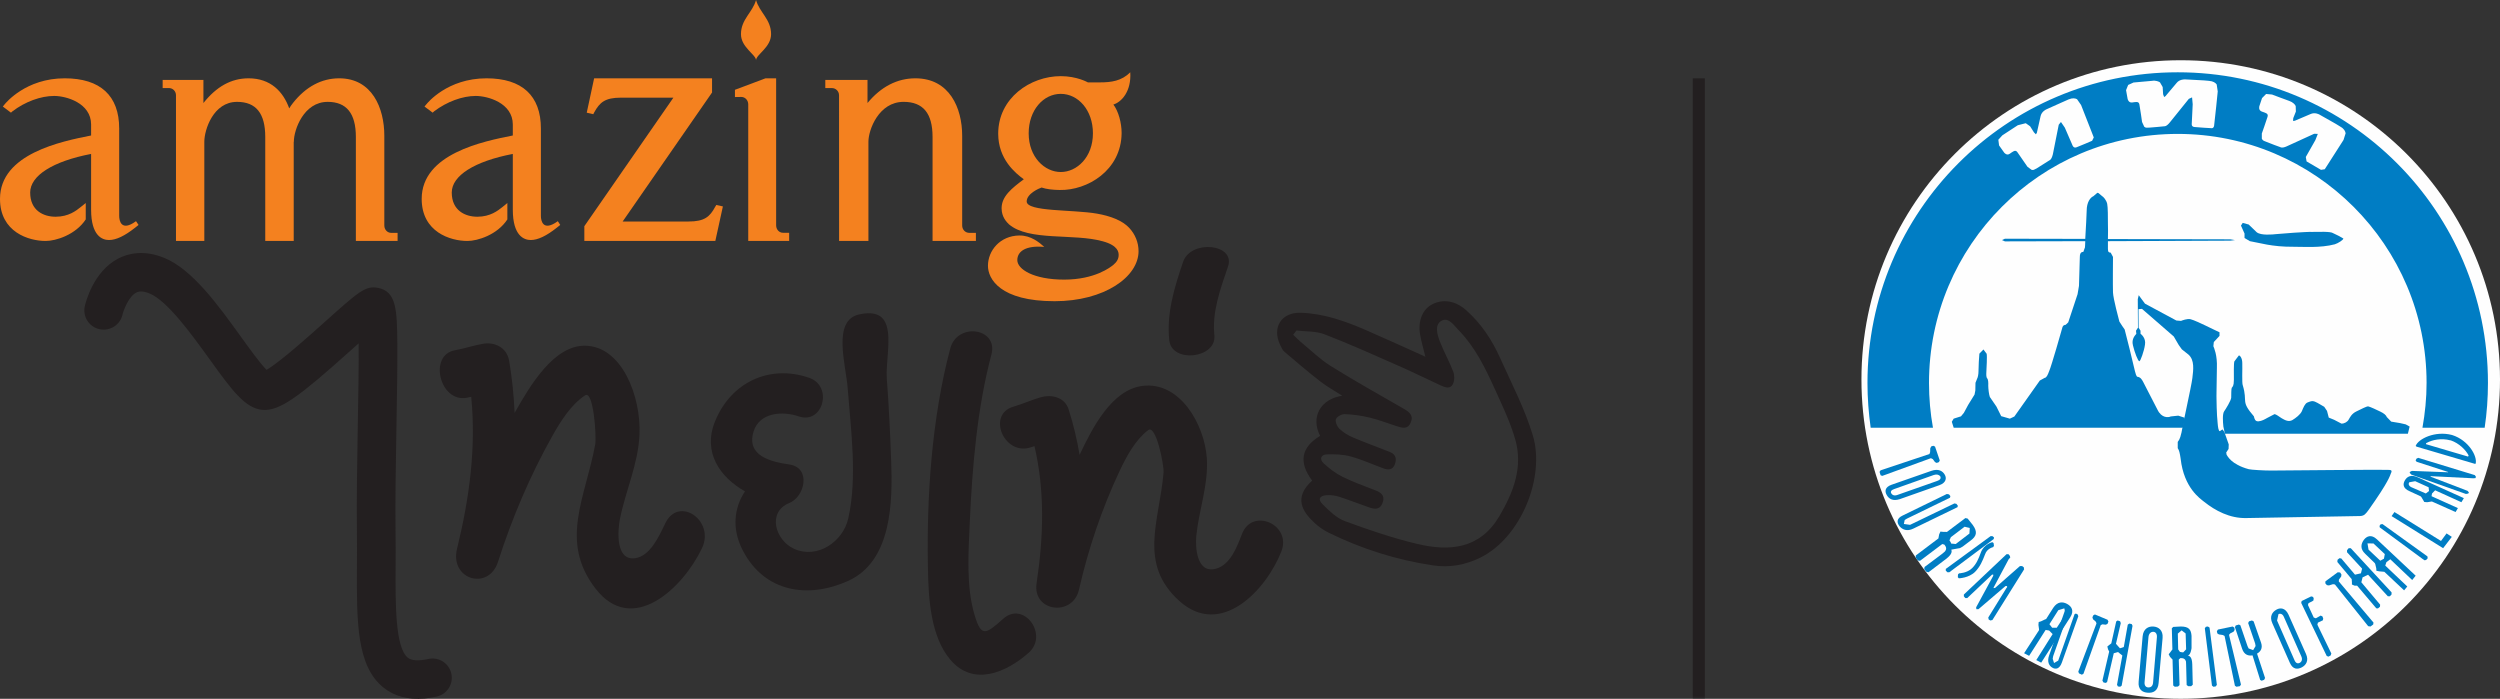 <?xml version="1.0" encoding="UTF-8" standalone="no"?>
<svg width="415px" height="116px" viewBox="0 0 415 116" version="1.1" xmlns="http://www.w3.org/2000/svg" xmlns:xlink="http://www.w3.org/1999/xlink">
    <rect x="0" y="0" width="415" height="116" fill="#333333" stroke="none"/>
    <!-- Generator: Sketch 50.2 (55047) - http://www.bohemiancoding.com/sketch -->
    <title>head2</title>
    <desc>Created with Sketch.</desc>
    <defs>
        <polygon id="path-1" points="0 116 415 116 415 0 0 0"></polygon>
    </defs>
    <g id="Page-1" stroke="none" stroke-width="1" fill="none" fill-rule="evenodd">
        <g id="Desktop-Home" transform="translate(-472, -48)">
            <g id="head2" transform="translate(472, 48)">
                <path d="M176.088,15.581 C178.978,15.581 181.426,18.276 181.426,22.134 C181.426,26.114 178.756,28.555 176.088,28.555 C173.438,28.555 170.76,26.114 170.76,22.134 C170.76,18.276 173.203,15.581 176.088,15.581 M187.439,37.816 C186.302,36.602 184.35,35.856 182.096,35.464 C178.125,34.765 170.43,35.176 170.43,33.438 C170.43,32.153 172.497,31.257 172.904,31.13 C173.74,31.407 174.75,31.523 175.928,31.538 C180.469,31.628 186.127,28.322 186.189,22.097 C186.189,20.387 185.668,18.479 184.821,17.354 C186.143,16.957 187.822,15.207 187.626,12 C186.189,13.439 184.483,13.676 182.578,13.676 L180.589,13.676 C180.589,13.676 178.792,12.641 176.088,12.641 C171.027,12.641 165.702,16.277 165.702,22.194 C165.702,26.427 168.555,28.739 169.952,29.761 C167.941,31.257 166.266,32.599 166.266,34.569 C166.266,36.026 167.096,36.86 167.485,37.234 C170.787,40.078 178.31,38.714 183.044,40.052 C185.675,40.756 185.696,41.941 185.696,42.334 C185.696,42.923 185.439,43.452 184.821,43.966 C184.363,44.338 181.775,46.416 176.655,46.416 C171.54,46.416 168.873,44.677 168.873,43.184 C168.873,41.698 170.316,40.717 173.348,40.985 C172.535,40.247 171.121,39.072 169.225,39.092 C165.994,39.125 164,41.616 164,44.122 C164,46.291 166.021,50 175.058,50 C183.334,50 189,45.952 189,41.698 C189,40.247 188.433,38.874 187.439,37.816" id="Fill-1" fill="#F4811F"></path>
                <path d="M22.577,36.716 C20.098,38.53 19.785,36.583 19.785,35.855 L19.785,34.952 L19.785,21.33 C19.785,15.886 16.655,13 10.739,13 C4.275,13 0.963,17.097 0.791,17.292 L0.466,17.685 L1.818,18.702 L2.091,18.463 C4.177,16.883 6.758,15.926 8.992,15.926 C10.984,15.926 15.124,17.092 15.124,20.676 L15.124,22.491 C10.217,23.465 0,25.509 0,33.015 C0,38.53 4.76,40 7.582,40 C9.285,40 12.548,38.979 14.233,36.424 L14.233,33.701 L13.41,34.362 C12.654,34.968 11.389,35.977 9.234,35.977 C7.197,35.977 5.01,34.94 5.01,31.961 C5.01,29.161 8.759,26.777 15.124,25.552 L15.124,34.812 C15.124,39.154 16.973,39.843 18.093,39.843 C19.286,39.843 20.71,39.154 22.438,37.79 L23,37.341 L22.577,36.716 Z" id="Fill-3" fill="#F4811F"></path>
                <path d="M92.598,36.716 C90.094,38.53 89.789,36.583 89.789,35.855 L89.789,34.952 L89.789,21.33 C89.789,15.886 86.661,13 80.763,13 C74.265,13 70.956,17.097 70.797,17.292 L70.466,17.685 L71.823,18.702 L72.084,18.463 C74.185,16.883 76.758,15.926 78.97,15.926 C80.976,15.926 85.126,17.092 85.126,20.676 L85.126,22.491 C80.224,23.465 70,25.509 70,33.015 C70,38.53 74.773,40 77.597,40 C79.282,40 82.556,38.979 84.222,36.424 L84.222,33.701 L83.414,34.362 C82.655,34.968 81.378,35.977 79.24,35.977 C77.203,35.977 74.992,34.94 74.992,31.961 C74.992,29.161 78.753,26.777 85.126,25.552 L85.126,34.812 C85.126,39.154 86.989,39.843 88.113,39.843 C89.28,39.843 90.725,39.154 92.436,37.79 L93,37.341 L92.598,36.716 Z" id="Fill-5" fill="#F4811F"></path>
                <path d="M125.502,0 C124.917,2.088 123,3.204 123,5.671 C123,7.863 125.502,9.066 125.502,10 C125.502,9.066 128,7.863 128,5.671 C128,3.204 126.088,2.088 125.502,0" id="Fill-7" fill="#F4811F"></path>
                <path d="M137,13.273 L137,14.619 L138.087,14.619 C138.755,14.619 139.28,15.155 139.28,15.81 L139.289,40 L144.159,40 L144.159,23.511 C144.159,21.581 145.857,16.908 149.996,16.908 C153.232,16.908 154.805,18.806 154.805,22.728 L154.805,40 L162,40 L162,38.655 L160.912,38.655 C160.236,38.655 159.722,38.122 159.722,37.432 L159.722,22.54 C159.722,17.936 157.625,13 151.953,13 C148.947,13 146.234,14.394 144.006,17.103 L144.006,13.273 L137,13.273 Z" id="Fill-9" fill="#F4811F"></path>
                <path d="M124.209,40 L131,40 L131,38.641 L129.979,38.641 C129.346,38.641 128.839,38.103 128.839,37.406 L128.839,13 L127.077,13 L122,14.907 L122,16.109 L123.059,16.093 C123.699,16.093 124.209,16.65 124.209,17.325 L124.209,40 Z" id="Fill-11" fill="#F4811F"></path>
                <path d="M118.91,34.023 L118.718,34.334 C117.835,35.979 116.954,36.771 114.301,36.771 L103.361,36.771 L118.2,15.357 L118.2,13 L98.626,13 L97.399,18.706 L98.484,18.958 L98.649,18.636 C99.558,16.995 100.438,16.211 103.075,16.211 L111.785,16.211 L97,37.549 L97,40 L118.745,40 L120,34.268 L118.91,34.023 Z" id="Fill-13" fill="#F4811F"></path>
                <path d="M64.938,38.655 C64.308,38.655 63.798,38.122 63.798,37.433 L63.798,22.54 C63.798,17.936 61.771,13 56.31,13 C53.377,13 50.767,14.395 48.625,17.104 C48.381,17.402 48.197,17.687 48.011,17.99 C47.002,15.191 44.909,13 41.266,13 C38.355,13 35.919,14.395 33.769,17.104 L33.769,13.273 L27,13.273 L27,14.619 L28.057,14.619 C28.703,14.619 29.213,15.155 29.213,15.811 L29.213,40 L33.918,40 L33.918,23.511 C33.918,21.582 35.388,16.909 39.35,16.909 C42.491,16.909 44.032,18.806 44.032,22.728 L44.032,40 L48.757,40 L48.757,23.587 L48.778,23.511 C48.778,21.582 50.4,16.909 54.392,16.909 C57.51,16.909 59.073,18.806 59.073,22.728 L59.073,40 L66,40 L66,38.655 L64.938,38.655 Z" id="Fill-15" fill="#F4811F"></path>
                <path d="M110.433,86.874 C109.372,89.09 107.924,92.286 105.456,92.659 C102.211,93.147 102.504,88.221 102.906,86.171 C103.839,81.471 105.943,77.034 106.157,72.147 C106.434,65.906 103.288,57.439 97.093,57.387 C91.947,57.34 88.017,63.94 85.425,68.545 C85.301,65.683 85.011,62.809 84.525,59.926 C84.117,57.545 81.962,56.753 80.18,57.065 C78.603,57.335 77.14,57.859 75.559,58.133 C71.072,58.908 72.986,66.807 77.439,66.038 C77.705,65.991 77.961,65.932 78.221,65.872 C79.06,74.385 77.905,82.783 75.871,91.073 C74.605,96.236 81.121,98.124 82.673,93.254 C84.992,85.989 88.007,78.937 91.648,72.441 C93.089,69.876 94.794,67.164 97.129,65.629 C98.514,64.719 99.049,72.441 98.801,73.804 C97.165,82.633 92.81,89.864 98.85,97.701 C104.916,105.573 113.305,97.743 116.526,91.011 C118.733,86.385 112.638,82.251 110.433,86.874" id="Fill-17" fill="#231F20"></path>
                <path d="M166.563,102.69 C163.673,105.237 162.916,105.907 161.783,102.108 C160.364,97.358 160.76,91.675 160.979,86.795 C161.388,77.594 162.203,67.78 164.575,58.863 C165.755,54.422 158.92,53.458 157.748,57.832 C154.668,69.424 153.798,82.472 154.038,94.432 C154.13,99.336 154.467,105.668 157.778,109.54 C161.606,114.01 167.036,111.637 170.752,108.366 C174.124,105.395 169.963,99.695 166.563,102.69" id="Fill-19" fill="#231F20"></path>
                <path d="M206.184,88.606 C205.36,90.726 204.261,93.762 201.83,94.41 C198.642,95.262 198.405,90.834 198.587,88.957 C199.014,84.648 200.632,80.422 200.332,76.042 C199.936,70.446 195.882,63.305 189.685,64.054 C184.535,64.682 181.309,71.069 179.212,75.509 C178.79,72.976 178.186,70.452 177.386,67.939 C176.722,65.874 174.491,65.447 172.737,65.95 C171.185,66.403 169.783,67.055 168.227,67.506 C163.826,68.773 166.591,75.564 170.956,74.306 C171.215,74.23 171.472,74.141 171.721,74.06 C173.476,81.535 173.225,89.162 172.073,96.82 C171.36,101.583 178.086,102.421 179.113,97.88 C180.654,91.104 182.913,84.433 185.857,78.176 C187.024,75.708 188.434,73.066 190.6,71.397 C191.894,70.406 193.257,77.223 193.148,78.467 C192.462,86.549 188.892,93.551 195.765,99.757 C202.683,105.987 210.223,97.93 212.715,91.508 C214.432,87.097 207.9,84.205 206.184,88.606" id="Fill-21" fill="#231F20"></path>
                <path d="M201.586,55.643 C201.183,51.78 202.579,47.97 203.849,44.248 C205.146,40.456 197.68,39.719 196.399,43.458 C194.93,47.764 193.631,52.023 194.096,56.477 C194.497,60.359 201.992,59.51 201.586,55.643" id="Fill-23" fill="#231F20"></path>
                <path d="M147.175,54.062 C146.678,52.487 145.432,51.586 142.64,52.188 C138.089,53.174 140.421,60.496 140.717,64.458 C141.24,71.383 142.348,79.231 140.812,86.059 C139.94,89.936 135.668,92.85 131.815,91.104 C128.708,89.696 127.293,85.02 131.026,83.498 C133.637,82.437 134.676,77.627 131.026,77.101 C127.889,76.643 123.908,75.659 125.072,71.707 C126.039,68.4 129.956,68.214 132.576,69.115 C136.616,70.513 138.341,64.101 134.328,62.717 C127.687,60.426 121.314,63.505 118.697,69.944 C116.594,75.104 119.542,79.236 123.667,81.564 C121.848,84.314 121.45,87.798 123.295,91.358 C126.894,98.312 134.097,99.437 140.775,96.438 C148.103,93.136 148.181,83.18 147.934,76.461 C147.775,71.929 147.553,67.422 147.212,62.897 C147.022,60.313 147.93,56.427 147.175,54.062" id="Fill-25" fill="#231F20"></path>
                <path d="M215.218,54.861 C215.035,55.095 214.85,55.327 214.669,55.562 C215.081,55.962 215.474,56.388 215.924,56.759 C217.58,58.118 219.126,59.647 220.927,60.772 C224.862,63.234 228.93,65.494 232.953,67.815 C233.868,68.34 234.69,68.889 234.2,70.099 C233.661,71.407 232.651,71.002 231.692,70.692 C230.229,70.222 228.806,69.663 227.319,69.31 C225.979,68.992 224.58,68.796 223.204,68.747 C222.712,68.727 221.902,69.179 221.761,69.593 C221.618,70.028 221.959,70.818 222.35,71.183 C222.98,71.785 223.772,72.27 224.585,72.615 C226.603,73.474 228.674,74.214 230.709,75.024 C231.715,75.42 231.884,76.191 231.537,77.102 C231.175,78.034 230.439,78.046 229.637,77.747 C227.824,77.08 226.06,76.274 224.198,75.769 C222.94,75.428 221.558,75.382 220.24,75.428 C219.241,75.463 219.006,76.253 219.714,76.898 C220.65,77.753 221.689,78.573 222.826,79.133 C224.629,80.021 226.531,80.71 228.413,81.431 C229.49,81.844 229.93,82.492 229.464,83.594 C229.008,84.667 228.142,84.522 227.294,84.232 C225.638,83.669 224.016,83.012 222.349,82.477 C221.688,82.263 220.946,82.156 220.254,82.199 C219.047,82.271 218.715,82.88 219.548,83.704 C220.639,84.784 221.838,85.982 223.229,86.496 C227.135,87.943 231.109,89.288 235.157,90.268 C240.612,91.587 245.684,91.145 248.905,85.667 C251.224,81.724 252.847,77.549 251.535,72.962 C250.717,70.084 249.386,67.33 248.14,64.581 C246.553,61.104 244.893,57.634 242.159,54.842 C241.358,54.017 240.439,52.548 239.254,53.267 C238.101,53.953 238.583,55.562 239.03,56.718 C239.686,58.408 240.594,60.009 241.245,61.712 C241.472,62.311 241.462,63.189 241.182,63.756 C240.751,64.653 239.857,64.298 239.163,63.983 C236.881,62.944 234.642,61.815 232.349,60.807 C228.215,58.985 224.093,57.124 219.871,55.495 C218.459,54.947 216.778,55.053 215.218,54.861 M217.818,79.781 C215.536,76.735 215.983,74.248 219.142,72.354 C217.533,69.256 219.184,66.233 222.813,65.693 C221.506,64.849 220.268,64.174 219.168,63.32 C217.141,61.739 215.174,60.065 213.217,58.395 C212.891,58.118 212.704,57.666 212.511,57.269 C211.117,54.391 212.683,51.831 215.899,51.92 C219.738,52.029 223.301,53.302 226.778,54.812 C230.055,56.233 233.303,57.73 236.611,59.216 C236.295,57.903 235.919,56.674 235.717,55.418 C235.367,53.244 236.18,51.345 237.687,50.549 C239.546,49.565 241.612,49.917 243.387,51.499 C245.875,53.706 247.661,56.412 249.004,59.395 C250.916,63.651 253.111,67.841 254.45,72.279 C256.547,79.267 252.439,89.282 245.729,92.568 C243.235,93.795 240.612,94.263 237.886,93.857 C231.838,92.957 226.063,91.128 220.585,88.442 C219.755,88.032 218.954,87.486 218.271,86.857 C216.233,84.982 214.651,82.637 217.818,79.781" id="Fill-27" fill="#231F20"></path>
                <path d="M70.462,115.95 C67.739,116.186 65.454,115.585 63.663,114.142 C59.163,110.533 59.207,103.187 59.249,93.886 C59.265,92.109 59.27,90.269 59.249,88.407 C59.178,83.17 59.287,76.817 59.39,70.676 C59.476,66.076 59.57,60.79 59.535,57.002 C59.103,57.384 58.676,57.77 58.264,58.134 C49.767,65.753 46.459,68.255 43.612,68.042 C40.687,67.818 38.463,64.733 34.778,59.616 C31.822,55.523 27.781,49.909 24.802,48.706 C23.422,48.15 22.831,48.462 22.606,48.577 C21.358,49.229 20.514,51.48 20.339,52.223 C19.953,53.941 18.239,55.023 16.509,54.644 C14.775,54.259 13.694,52.549 14.077,50.827 C14.208,50.25 15.468,45.087 19.623,42.917 C21.202,42.099 23.799,41.407 27.213,42.785 C31.914,44.683 36.201,50.64 39.989,55.893 C41.365,57.807 43.174,60.31 44.239,61.394 C46.475,60.111 51.449,55.65 53.973,53.387 C59.517,48.42 60.67,47.381 62.746,47.784 C65.862,48.373 65.896,51.608 65.956,56.962 C65.988,60.64 65.903,65.568 65.811,70.788 C65.706,76.883 65.594,83.187 65.661,88.318 C65.691,90.225 65.683,92.102 65.673,93.918 C65.639,100.28 65.602,107.491 67.695,109.172 C68.32,109.677 69.466,109.746 71.101,109.39 C72.844,109.004 74.544,110.101 74.923,111.823 C75.307,113.543 74.217,115.251 72.489,115.632 C71.784,115.78 71.112,115.887 70.462,115.95" id="Fill-29" fill="#231F20"></path>
                <path d="M309,62.999 C309,33.727 332.729,10 361.997,10 C391.271,10 415,33.727 415,62.999 C415,92.272 391.271,116 361.997,116 C332.729,116 309,92.272 309,62.999" id="Fill-31" fill="#FEFEFE"></path>
                <path d="M372.592,38.77 L372.592,39.506 L373.478,40.035 C375.077,40.3 377.129,40.995 380.723,40.964 C382.216,40.953 385.181,41.196 387.581,40.552 C388.122,40.385 389,39.824 389,39.593 L388.163,39.123 L387.316,38.716 C386.892,38.391 384.958,38.497 383.892,38.497 C382.933,38.446 378.46,38.799 377.848,38.862 C377.269,38.925 375.339,39.127 374.616,38.555 L373.286,37.273 L372.293,37 L372,37.45 L372.592,38.77 Z" id="Fill-33" fill="#007DC4"></path>
                <path d="M396.243,77.995 C395.718,77.933 378.172,78.112 376.988,78.112 C375.815,78.112 373.704,77.995 373.284,77.885 C370.324,77.073 369.766,75.671 369.621,75.503 L369.55,75.121 L369.942,74.521 L369.969,73.772 L369.237,71.689 L368.928,71.278 L368.496,71.574 C368.258,71.574 368.18,70.85 368.129,70.253 C367.969,68.862 367.933,66.174 367.933,65.748 C367.933,65.356 367.985,61.623 368.004,61.064 C368.09,58.951 367.527,57.744 367.419,57.466 L367.495,56.774 L368.438,55.762 L368.438,55.159 C368.155,55 366.59,54.306 366.046,54.011 C365.494,53.744 364.096,53.092 363.61,52.985 C363.116,52.868 362.254,53.177 362.054,53.269 L361.273,53.206 L356.068,50.407 L355.426,49.543 L355.03,49 L354.872,49.657 C354.872,49.859 354.905,53.474 354.905,54.395 L354.577,54.896 L354.629,55.421 C354.517,55.58 353.774,56.216 354.069,57.335 C354.34,58.477 354.905,59.972 355.137,59.972 C355.307,59.972 355.926,58.277 356.068,57.206 C356.256,56.108 355.426,55.486 355.327,55.4 L355.327,54.896 L355.009,54.395 L354.994,51.317 L355.574,51.274 L360.848,55.857 L361.667,57.266 L362.19,57.993 L363.301,58.874 C364.322,59.801 364.096,61.402 363.934,62.751 C363.774,64.122 362.275,70.733 362.13,71.787 C361.867,73.004 361.646,73.119 361.504,73.358 L361.504,74.392 C361.751,74.766 361.847,75.202 361.987,76.143 C362.528,81.017 365.265,82.788 365.849,83.268 C367.747,84.802 370.18,86.045 372.814,85.999 C374.161,85.962 390.846,85.694 391.756,85.663 C392.489,85.642 392.722,85.279 393.232,84.589 C396.535,79.928 396.738,78.953 396.887,78.583 C397.227,77.933 396.738,78.023 396.243,77.995" id="Fill-35" fill="#007DC4"></path>
                <path d="M362.621,69.331 L361.59,68.999 L360.355,69.128 C359.949,69.331 358.816,69.433 358.133,67.993 C357.415,66.593 355.968,63.807 355.771,63.409 C355.557,63.012 355.35,62.634 354.842,62.542 C354.842,62.542 354.66,62.705 354.406,61.637 C354.176,60.568 352.779,54.947 352.69,54.684 L352.298,54.125 L351.816,53.379 C351.728,53.011 350.796,49.619 350.757,48.545 C350.712,47.395 350.757,43.128 350.757,42.652 L350.379,41.942 C350.082,41.919 349.916,41.859 349.916,41.335 L349.916,40.035 L370.214,39.952 L371,39.855 L370.214,39.726 L349.916,39.684 C349.939,38.784 349.939,37.772 349.916,37.174 C349.916,36.105 349.916,34.425 349.795,33.832 C349.647,33.202 349.185,32.682 348.91,32.522 L348.348,32.051 L348.169,32 L347.495,32.574 C347.012,32.77 346.389,33.551 346.389,34.988 C346.389,35.433 346.251,38.015 346.152,39.654 L332.816,39.627 L332.333,39.855 L332.816,40.069 L346.152,40.035 C346.152,40.582 346.1,41.006 346.1,41.079 L345.833,41.812 C345.632,41.815 345.252,41.859 345.252,42.652 L345.111,47.451 L344.878,48.828 L343.326,53.513 L342.891,53.926 C342.7,53.926 342.418,53.986 342.31,54.52 C342.167,55.054 340.53,60.771 340.183,61.551 C339.889,62.341 339.718,62.683 339.404,62.733 L338.611,63.168 L334.384,69.142 L333.635,69.496 L332.199,69.083 L331.414,67.504 L330.317,65.903 C330.176,65.553 330.051,64.549 330.051,64.046 C330.07,63.505 330.051,63.012 329.879,62.807 C329.71,62.656 329.71,62.21 329.737,61.719 C329.767,61.194 329.879,59.1 329.785,58.725 L329.252,58.011 L328.577,58.707 C328.523,59.1 328.426,61.04 328.432,61.565 C328.439,62.11 328.309,62.705 328.21,62.838 L327.93,63.548 L327.905,64.811 L327.777,65.493 L326.702,67.231 L326.011,68.518 L325.525,69.111 L324.311,69.496 L324,70.017 L324.311,71 L362.342,71 C362.559,70.339 362.737,69.535 362.621,69.331" id="Fill-37" fill="#007DC4"></path>
                <path d="M399.352,70.446 L398.428,70.236 L396.941,69.989 L396.207,69.23 C396.104,68.928 395.733,68.614 395.155,68.338 C394.576,68.044 393.443,67.528 393.122,67.457 C392.836,67.442 391.907,67.937 391.163,68.295 C390.397,68.664 390.12,69.23 389.892,69.632 C389.678,70.043 389.17,70.322 388.684,70.322 L387.469,69.689 L386.572,69.319 L386.286,68.213 L385.822,67.528 C385.55,67.399 384.784,66.878 384.288,66.679 C383.776,66.466 383.412,66.679 383.012,66.828 C382.61,67.01 382.343,67.677 382.11,68.256 C381.847,68.822 381.104,69.39 380.529,69.736 C379.912,70.074 379.32,69.757 378.757,69.429 C378.223,69.079 377.858,68.79 377.575,68.744 L376.371,69.37 C376.023,69.567 375.46,69.905 374.908,69.94 C374.346,69.989 374.233,69.505 374.145,69.113 C371.88,66.493 373.16,66.828 372.304,63.972 C372.134,63.656 372.259,61.138 372.219,60.268 C372.219,59.445 371.841,59 371.655,59 L370.904,59.989 C370.786,60.365 370.823,62.017 370.823,63.067 C370.823,64.107 370.596,64.21 370.472,64.372 C370.379,64.564 370.393,65.505 370.379,66.031 C370.332,66.527 369.469,67.908 369.201,68.295 C368.915,68.717 368.993,69.989 369.079,70.809 L369.335,72 L399.707,72 L400,70.809 L399.352,70.446 Z" id="Fill-39" fill="#007DC4"></path>
                <path d="M389.026,23.227 C389.026,23.227 386.359,27.417 385.912,28.092 L385.285,28.194 L382.893,26.794 L382.762,26.059 L384.353,23.257 L384.757,22.229 L384.155,22.205 C384.155,22.205 380.473,23.877 379.604,24.288 C378.791,24.665 378.512,24.417 378.512,24.417 C378.512,24.417 376.7,23.769 376.176,23.53 C375.685,23.333 375.652,23.345 375.463,23.025 L375.463,22.161 C375.463,22.161 376.236,19.978 376.414,19.384 C376.599,18.794 376.012,18.731 375.463,18.52 C374.833,18.288 375.055,17.619 375.055,17.619 L375.498,16.283 L376.176,15.601 L377.156,15.691 C377.156,15.691 379.512,16.584 380.042,16.763 C380.6,16.957 381.023,17.372 381.087,17.619 L381.115,18.52 L380.682,19.607 L380.642,20.068 L380.921,20.053 C380.921,20.053 382.815,19.25 383.532,18.941 C384.285,18.583 385.009,19.011 385.009,19.011 C385.426,19.267 387.928,20.623 388.522,21.038 C389.145,21.394 389.316,21.787 389.373,22.126 L389.026,23.227 Z M368.144,15.184 C368.144,15.184 367.651,20.134 367.537,20.901 C367.429,21.394 367.03,21.272 367.03,21.272 C367.03,21.272 364.813,21.157 364.281,21.084 C363.712,21.038 363.833,20.497 363.833,20.497 L363.988,17.307 L363.884,16.166 L363.345,16.411 C363.345,16.411 360.829,19.556 360.199,20.313 C359.617,21.038 359.296,20.96 359.296,20.96 C359.296,20.96 357.387,21.157 356.808,21.185 C356.237,21.185 356.237,21.255 355.944,21.038 L355.581,20.251 C355.581,20.251 355.263,17.959 355.143,17.351 C355.043,16.763 354.515,16.939 353.929,17.014 C353.305,17.078 353.183,16.411 353.183,16.411 L352.925,14.964 L353.275,14.1 L354.164,13.696 C354.164,13.696 356.673,13.478 357.239,13.421 C357.841,13.312 358.371,13.541 358.557,13.673 L359.005,14.449 L359.075,15.637 L359.246,16.11 L359.472,15.959 C359.472,15.959 360.829,14.362 361.337,13.747 C361.809,13.145 362.69,13.176 362.69,13.176 C363.183,13.236 365.976,13.312 366.683,13.421 C367.407,13.478 367.776,13.747 367.972,14.022 L368.144,15.184 Z M347.291,23.369 C347.291,23.369 345.211,24.27 344.699,24.452 C344.208,24.64 344.042,24.143 344.042,24.143 L342.759,21.185 L342.118,20.251 L341.751,20.7 C341.751,20.7 340.952,24.665 340.772,25.622 C340.549,26.529 340.224,26.604 340.224,26.604 C340.224,26.604 338.592,27.646 338.078,27.958 C337.599,28.194 337.599,28.26 337.246,28.194 L336.564,27.69 C336.564,27.69 335.225,25.775 334.878,25.252 C334.537,24.774 334.122,25.191 333.612,25.528 C333.115,25.89 332.688,25.327 332.688,25.327 L331.847,24.143 L331.723,23.196 L332.391,22.465 C332.391,22.465 334.467,21.125 334.954,20.789 L336.276,20.453 L336.995,20.96 L337.637,21.974 L337.957,22.297 L338.117,22.053 C338.117,22.053 338.592,20.003 338.743,19.261 C338.927,18.468 339.716,18.144 339.716,18.144 C340.157,17.959 342.759,16.763 343.393,16.498 C344.082,16.22 344.489,16.313 344.791,16.471 L345.46,17.433 C345.46,17.433 347.291,22.065 347.567,22.815 L347.291,23.369 Z M361.504,12 C333.049,12 310,35.112 310,63.571 C310,66.096 310.193,68.599 310.532,71 L320.872,71 C320.438,68.599 320.214,66.131 320.214,63.571 C320.214,40.733 338.683,22.229 361.504,22.229 C384.285,22.229 402.811,40.733 402.811,63.571 C402.811,66.131 402.558,68.599 402.128,71 L412.454,71 C412.817,68.599 413,66.096 413,63.571 C413,35.112 389.941,12 361.504,12 Z" id="Fill-41" fill="#007DC4"></path>
                <path d="M358.327,113.411 L358.99,105.902 C359.099,104.59 358.27,104.068 357.515,104.01 C356.651,103.924 355.797,104.363 355.678,105.625 L355.015,113.153 C354.883,114.468 355.658,114.947 356.534,114.991 C357.406,115.063 358.215,114.699 358.327,113.411 Z M357.406,113.368 C357.336,113.937 356.994,114.134 356.613,114.116 C356.217,114.096 355.954,113.802 355.998,113.254 L356.651,105.697 C356.731,105.159 357.042,104.87 357.434,104.88 C357.846,104.88 358.097,105.253 358.046,105.794 L357.406,113.368 Z" id="Fill-43" fill="#007DC4"></path>
                <path d="M382.802,108.572 L379.886,102.019 C379.362,100.869 378.504,100.856 377.915,101.187 C377.173,101.585 376.706,102.351 377.211,103.466 L380.117,110.031 C380.615,111.152 381.387,111.152 382.117,110.771 C382.802,110.397 383.291,109.684 382.802,108.572 Z M382.037,108.999 C382.234,109.469 382.088,109.845 381.761,110.025 C381.444,110.211 381.106,110.105 380.895,109.612 L377.993,103.015 L378.229,101.94 C378.538,101.802 378.921,101.909 379.126,102.411 L382.037,108.999 Z" id="Fill-45" fill="#007DC4"></path>
                <path d="M315.354,82.862 L321.952,80.536 C323.099,80.116 323.143,79.34 322.842,78.819 C322.491,78.175 321.771,77.756 320.612,78.158 L313.991,80.47 C312.88,80.865 312.843,81.567 313.203,82.182 C313.558,82.8 314.192,83.235 315.354,82.862 Z M314.931,82.172 C314.455,82.337 314.1,82.182 313.956,81.903 C313.794,81.636 313.916,81.355 314.411,81.193 L321.011,78.848 C321.525,78.673 321.886,78.819 322.082,79.064 C322.246,79.381 322.082,79.672 321.578,79.835 L314.931,82.172 Z" id="Fill-47" fill="#007DC4"></path>
                <path d="M340.702,110.839 C340.151,110.544 339.777,109.851 340.151,108.802 L342.862,101.106 L343.097,101 L343.369,101.165 L343.46,101.451 L340.826,108.916 L340.747,109.357 L340.972,110.065 L341.664,109.659 L344.377,101.959 L344.593,101.846 L344.891,101.994 L345,102.296 L342.277,109.96 C341.895,111.06 341.241,111.162 340.702,110.839" id="Fill-49" fill="#007DC4"></path>
                <path d="M315.325,87.353 C314.856,86.755 314.78,86.061 315.877,85.561 L323.177,82 L323.539,82.067 L323.762,82.359 L323.698,82.62 L316.543,86.096 L316.18,86.324 L316.042,86.981 L317.072,87.123 L324.43,83.57 L324.759,83.635 L325,83.945 L324.949,84.189 L317.617,87.748 C316.558,88.272 315.777,87.9 315.325,87.353" id="Fill-51" fill="#007DC4"></path>
                <polygon id="Fill-53" fill="#007DC4" points="370.219 105.144 370.018 105.383 372 113.637 371.824 113.904 371.248 114 370.995 113.827 369.278 105.564 368.989 105.413 368.336 105.314 368.075 105.144 368 104.775 368.182 104.506 370.614 104 370.9 104.189 370.951 104.566 370.792 104.843"></polygon>
                <polygon id="Fill-55" fill="#007DC4" points="348.997 103.638 348.721 103.773 345.853 111.845 345.587 112 345.107 111.777 345 111.479 348.013 103.503 347.927 103.224 347.448 102.802 347.341 102.482 347.483 102.148 347.753 102 349.846 102.876 350 103.184 349.846 103.558 349.568 103.699"></polygon>
                <polygon id="Fill-57" fill="#007DC4" points="320.845 76.214 320.534 76.06 312.45 79 312.179 78.889 312 78.33 312.179 78.075 320.288 75.364 320.403 75.047 320.425 74.412 320.588 74.103 320.932 74 321.216 74.133 322 76.433 321.858 76.712 321.497 76.845 321.216 76.712"></polygon>
                <polygon id="Fill-59" fill="#007DC4" points="388.268 96.205 388.237 96.514 394 103.348 393.949 103.668 393.497 104 393.117 103.943 387.601 97.024 387.282 96.971 386.605 97.183 386.263 97.133 386 96.823 386.025 96.495 388.061 95 388.461 95.029 388.682 95.383 388.635 95.703"></polygon>
                <polygon id="Fill-61" fill="#007DC4" points="367.414 114 367.185 113.806 366 104.3 366.174 104.045 366.515 104 366.785 104.182 368 113.692 367.792 113.954"></polygon>
                <polygon id="Fill-63" fill="#007DC4" points="323 94.732 323 94.44 330.438 89 330.743 89 331 89.2 330.964 89.476 323.581 95 323.268 94.994"></polygon>
                <polygon id="Fill-65" fill="#007DC4" points="402.724 92.965 402.439 93 395.039 87.546 395 87.293 395.191 87.034 395.501 87 402.952 92.36 403 92.672"></polygon>
                <polygon id="Fill-67" fill="#007DC4" points="384.773 103.357 384.685 103.701 387 108.48 386.884 108.812 386.52 109 386.235 108.893 382 100.085 382.079 99.767 383.655 99 383.976 99.09 384.08 99.379 384.013 99.705 383.209 100.131 383.121 100.431 384.08 102.506 384.431 102.639 385.229 102.187 385.516 102.313 385.656 102.665 385.593 102.971"></polygon>
                <polygon id="Fill-69" fill="#007DC4" points="405.558 91 397 85.671 397.481 85 405.205 89.8 406.13 88.547 407 89.121"></polygon>
                <polygon id="Fill-71" fill="#007DC4" points="397 98.333 390.228 91 389.882 91 389.607 91.328 389.607 91.672 392.106 94.394 391.917 95.17 390.93 95.395 388.648 92.701 388.34 92.664 388.03 92.924 388 93.293 390.382 96.134 390.42 96.659 390.42 97.03 390.871 97.224 391.282 97.224 394.463 100.978 394.742 101 395.075 100.716 395.102 100.374 391.984 96.659 392.186 95.843 393.098 95.405 396.379 98.979 396.725 98.979 397 98.677"></polygon>
                <polygon id="Fill-73" fill="#007DC4" points="352.196 113.819 354 103.888 353.865 103.597 353.468 103.513 353.21 103.692 352.551 107.402 351.906 107.618 351.251 106.873 352.049 103.435 351.935 103.133 351.531 103 351.292 103.155 350.474 106.801 350.123 107.068 349.821 107.317 349.934 107.782 350.123 108.155 349 112.985 349.169 113.277 349.524 113.366 349.775 113.231 350.885 108.439 351.581 108.237 352.309 108.81 351.425 113.667 351.57 113.946 351.949 114"></polygon>
                <path d="M393.176,91.239 L393.002,90.198 L394.002,90.219 L395.878,91.981 L395.734,92.748 L395.124,93.076 L393.176,91.239 Z M396.791,92.84 L400.422,96.286 L401,95.566 L394.559,89.521 C393.643,88.671 392.898,88.978 392.404,89.609 C391.925,90.264 391.728,91.112 392.636,91.943 L394.214,93.476 L394.29,93.631 L394.458,94.336 L394.482,94.749 L394.963,94.845 L395.67,94.907 L395.808,94.925 L399.08,98 L399.609,97.358 L395.953,93.887 L396.14,93.323 L396.791,92.84 Z" id="Fill-75" fill="#007DC4"></path>
                <path d="M400.309,80.886 C399.825,80.657 399.752,80.32 399.948,80.056 L400.92,79.879 L403.15,80.886 L403.217,81.515 L402.685,81.917 L400.309,80.886 Z M404.232,81.389 L408.593,83.368 L409,82.691 L401.308,79.222 C400.238,78.73 399.549,79.125 399.213,79.737 C398.85,80.344 398.863,81.049 399.957,81.527 L401.852,82.403 L401.958,82.53 L402.279,83.072 L402.429,83.327 L402.908,83.368 L403.613,83.257 L403.717,83.257 L407.626,85 L408.013,84.344 L403.635,82.37 L403.717,81.917 L404.232,81.389 Z" id="Fill-77" fill="#007DC4"></path>
                <path d="M362.15,104.639 L362.816,105.159 L362.897,107.787 L362.43,108.284 L362.242,108.284 L361.87,108.213 L361.578,107.802 L361.519,105.178 L362.15,104.639 Z M363.916,110.288 C363.888,109.049 363.463,108.861 363.177,108.84 C363.674,108.712 363.797,107.579 363.797,107.579 L363.797,107.15 L363.797,105.583 C363.731,104.53 363.369,104 362.011,104 L360.755,104.067 L360.522,104.298 L360.619,107.802 L360.222,108.338 L360,108.601 L360.222,109.038 L360.643,109.488 L360.755,113.794 L361.017,114 L361.546,113.962 L361.802,113.727 L361.677,109.499 L361.93,109.251 L362.139,109.251 C362.816,109.251 362.878,109.863 362.878,109.863 L362.897,110.304 L362.984,113.718 L363.256,113.909 L363.731,113.909 L364,113.66 L363.916,110.288 Z" id="Fill-79" fill="#007DC4"></path>
                <path d="M326.979,87.642 L326.924,88.571 L324.655,90.305 L323.897,90.232 L323.827,90.042 L323.612,89.691 L323.846,89.171 L326.124,87.437 L326.979,87.642 Z M323.038,92.789 C324.129,91.963 323.997,91.486 323.925,91.238 L325.359,90.984 L325.807,90.731 L327.133,89.727 C328.082,89.026 328.337,88.329 327.468,87.129 L326.628,86.082 L326.251,86 L323.198,88.298 L322.538,88.287 L322.114,88.242 L321.901,88.705 L321.773,89.382 L318.032,92.204 L318,92.56 L318.337,93.028 L318.72,93.096 L322.414,90.314 L322.756,90.399 L322.879,90.56 C323.329,91.156 322.805,91.588 322.805,91.588 L322.414,91.923 L319.481,94.114 L319.413,94.487 L319.771,94.91 L320.124,95 L323.038,92.789 Z" id="Fill-81" fill="#007DC4"></path>
                <path d="M328.814,91.738 C328.437,92.769 328.095,93.59 327.378,94.309 C326.531,95.151 325.201,95.176 325.201,95.176 L325.028,95.353 L325,95.82 L325.167,96 C325.167,96 326.818,95.959 327.859,94.929 C328.705,94.058 329.08,93.155 329.519,92.021 C329.847,91.03 330.866,90.824 330.866,90.824 L331,90.604 L330.934,90.141 L330.726,90 C330.726,90 329.315,90.319 328.814,91.738" id="Fill-83" fill="#007DC4"></path>
                <polygon id="Fill-85" fill="#007DC4" points="328.42 101.13 332.915 97.284 333.177 97.284 333.177 97.493 333.134 97.548 333.104 97.56 330.053 102.507 330.117 102.828 330.391 103 330.738 102.925 336 94.518 335.947 94.166 335.665 93.963 335.314 93.963 331.196 97.588 330.965 97.629 330.931 97.548 333.43 92.855 333.704 92.546 333.637 92.278 333.413 92 333.083 92 326 98.69 326 98.993 326.244 99.276 326.569 99.276 330.682 95.386 330.878 95.386 330.878 95.585 330.806 95.715 328.038 100.817 328.079 101.13"></polygon>
                <path d="M341.676,101.294 L342.676,100.985 L342.886,101.97 L341.425,104.202 L340.655,104.202 L340.206,103.615 L341.676,101.294 Z M340.738,105.257 L338.022,109.572 L338.84,110 L343.675,102.443 C344.347,101.377 343.881,100.66 343.145,100.253 C342.415,99.854 341.551,99.832 340.844,100.889 L339.659,102.755 L339.441,102.839 L338.814,103.137 L338.423,103.259 L338.38,103.733 L338.48,104.463 L338.48,104.604 L336,108.434 L336.834,108.87 L339.574,104.572 L340.158,104.666 L340.738,105.257 Z" id="Fill-87" fill="#007DC4"></path>
                <path d="M376,112.545 L374.67,108.502 C375.244,108.184 375.65,107.609 375.341,106.694 L374.101,103.141 L373.815,103 L373.337,103.141 L373.195,103.424 L374.352,106.806 L374.428,107.241 L374.027,107.923 L373.273,107.643 L373.087,107.252 L371.9,103.796 L371.656,103.674 L371.133,103.827 L371,104.117 L372.205,107.73 C372.537,108.689 373.218,108.912 373.918,108.791 L375.189,112.87 L375.425,113 L375.844,112.856 L376,112.545 Z" id="Fill-89" fill="#007DC4"></path>
                <path d="M402.728,73.596 L402.742,73.546 L402.819,73.525 C403.769,73.005 405.264,72.697 406.73,73.091 L406.807,73.091 C408.24,73.589 409.302,74.681 409.773,75.576 L409.773,75.668 L409.696,75.793 L402.728,73.738 L402.728,73.596 Z M407.064,72.218 L407.026,72.206 C404.228,71.473 401.437,72.84 401,74.025 L401.149,74.144 L410.844,77 L410.954,76.977 C411.286,75.763 409.809,73.091 407.064,72.218 Z" id="Fill-91" fill="#007DC4"></path>
                <polygon id="Fill-93" fill="#007DC4" points="400.99 76.417 401.153 76.653 406.402 78.353 406.36 78.399 400.37 78.17 400.052 78.336 400 78.481 400.283 78.787 409.348 82 409.727 81.928 409.842 81.755 409.626 81.485 403.473 79.129 403.49 79.042 410.577 79.396 410.937 79.366 411 79.129 410.813 78.868 401.429 76 401.146 76.131"></polygon>
                <mask id="mask-2" fill="white">
                    <use xlink:href="#path-1"></use>
                </mask>
                <g id="Clip-96"></g>
                <polygon id="Fill-95" fill="#231F20" mask="url(#mask-2)" points="281 116 283 116 283 13 281 13"></polygon>
            </g>
        </g>
    </g>
</svg>